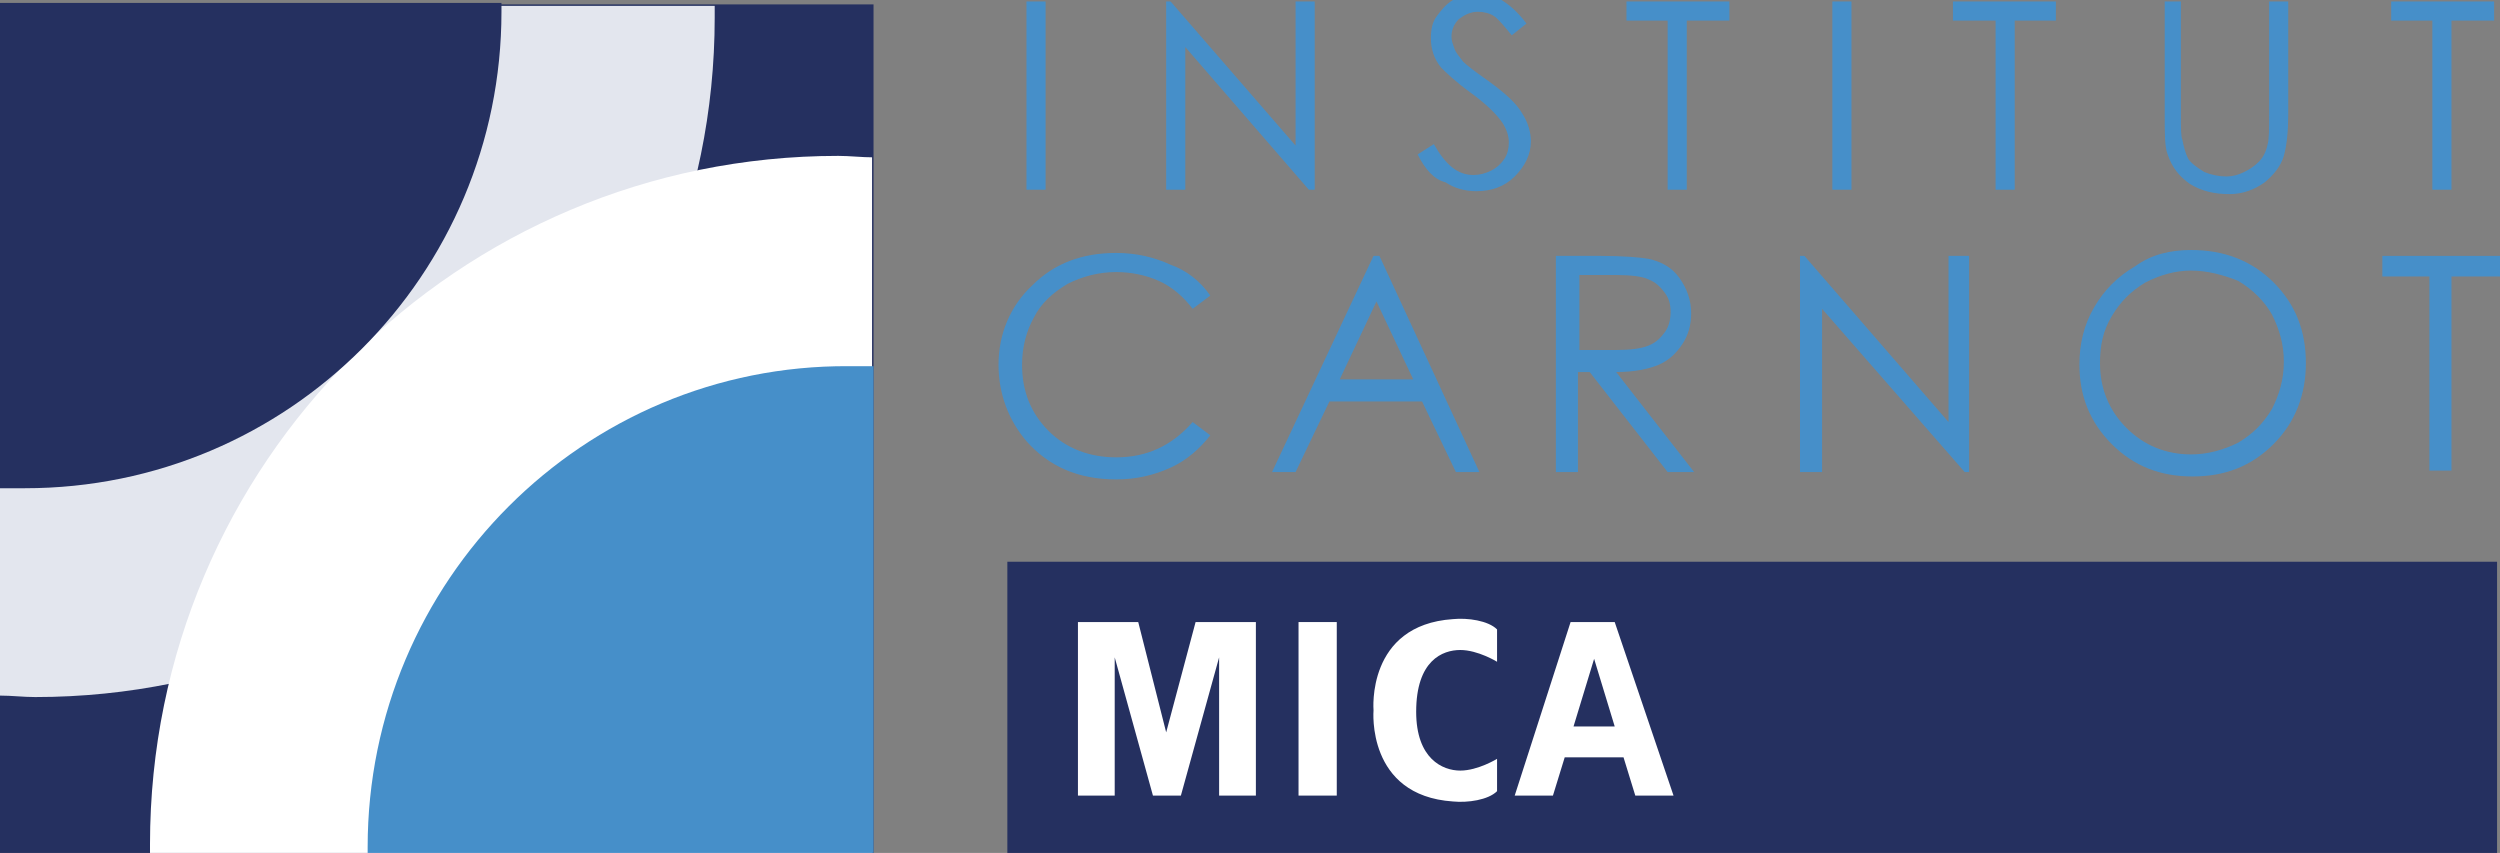 <?xml version="1.0" encoding="utf-8"?>
<!-- Generator: Adobe Illustrator 21.0.2, SVG Export Plug-In . SVG Version: 6.00 Build 0)  -->
<svg width="170px" height="58px" version="1.1" baseProfile="basic" id="Calque_1"
	 xmlns="http://www.w3.org/2000/svg" xmlns:xlink="http://www.w3.org/1999/xlink" x="0px" y="0px" viewBox="0 0 170 58"
	 xml:space="preserve">
<rect x="0" y="0" width="170" height="58" fill="#808080" stroke="none"/>
<rect y="0.3" fill="#253060" width="59.4" height="57.9"/>
<path fill="#E3E6EE" d="M0,47.3c0.8,0,1.6,0.1,2.4,0.1c25.5,0,46.2-20.7,46.2-46.2c0-0.3,0-0.5,0-0.8H0V47.3z"/>
<path fill="#FFFFFF" d="M59.4,10.7c-0.8,0-1.6-0.1-2.4-0.1c-25.8,0-46.8,20.9-46.8,46.8c0,0.3,0,0.5,0,0.8h49.1V10.7z"/>
<path fill="#468FC9" d="M69.8,0.1h1.3v12.8h-1.3V0.1z"/>
<path fill="#468FC9" d="M79.3,12.9V0.1h0.3l8.5,9.8V0.1h1.3v12.8H89l-8.4-9.7v9.7H79.3z"/>
<path fill="#468FC9" d="M96.4,10.5l1.1-0.7c0.8,1.4,1.6,2.1,2.7,2.1c0.4,0,0.8-0.1,1.2-0.3c0.4-0.2,0.7-0.5,0.9-0.8
	c0.2-0.3,0.3-0.7,0.3-1.1c0-0.4-0.1-0.8-0.4-1.3c-0.4-0.6-1.1-1.3-2.2-2.1c-1.1-0.8-1.7-1.4-2-1.7c-0.5-0.6-0.7-1.3-0.7-2
	c0-0.6,0.1-1.1,0.4-1.5s0.6-0.8,1.1-1.1c0.5-0.3,1-0.4,1.6-0.4c0.6,0,1.2,0.1,1.7,0.4c0.5,0.3,1.1,0.8,1.7,1.6l-1,0.8
	c-0.5-0.6-0.9-1.1-1.2-1.3c-0.3-0.2-0.7-0.3-1.1-0.3c-0.5,0-0.9,0.2-1.3,0.5c-0.3,0.3-0.5,0.7-0.5,1.2c0,0.3,0.1,0.5,0.2,0.8
	c0.1,0.3,0.3,0.5,0.6,0.9c0.2,0.2,0.7,0.6,1.7,1.3c1.1,0.8,1.9,1.5,2.3,2.2c0.4,0.6,0.6,1.3,0.6,1.9c0,0.9-0.4,1.7-1.1,2.4
	c-0.7,0.7-1.6,1-2.6,1c-0.8,0-1.5-0.2-2.1-0.6C97.5,12.2,96.9,11.5,96.4,10.5z"/>
<path fill="#468FC9" d="M110.6,1.4V0.1h7v1.3h-2.9v11.5h-1.3V1.4H110.6z"/>
<path fill="#468FC9" d="M124.6,0.1h1.3v12.8h-1.3V0.1z"/>
<path fill="#468FC9" d="M132.8,1.4V0.1h7v1.3H137v11.5h-1.3V1.4H132.8z"/>
<path fill="#468FC9" d="M147,0.1h1.3v7.7c0,0.9,0,1.5,0.1,1.7c0.1,0.5,0.2,0.9,0.4,1.3c0.2,0.3,0.6,0.6,1.1,0.9
	c0.5,0.2,1,0.3,1.5,0.3c0.4,0,0.8-0.1,1.2-0.3c0.4-0.2,0.7-0.4,1-0.7c0.3-0.3,0.5-0.7,0.6-1.2c0.1-0.3,0.1-1,0.1-2V0.1h1.3v7.7
	c0,1.1-0.1,2.1-0.3,2.8c-0.2,0.7-0.7,1.3-1.3,1.8c-0.7,0.5-1.5,0.8-2.4,0.8c-1,0-1.9-0.2-2.7-0.7c-0.7-0.5-1.2-1.1-1.5-2
	c-0.2-0.5-0.2-1.4-0.2-2.7V0.1z"/>
<path fill="#468FC9" d="M162.6,1.4V0.1h7v1.3h-2.9v11.5h-1.3V1.4H162.6z"/>
<path fill="#468FC9" d="M82.3,20.1L81.1,21c-0.6-0.8-1.4-1.5-2.3-1.9c-0.9-0.4-1.9-0.6-2.9-0.6c-1.2,0-2.3,0.3-3.3,0.8
	c-1,0.6-1.8,1.3-2.3,2.3c-0.5,0.9-0.8,2-0.8,3.2c0,1.8,0.6,3.3,1.8,4.5c1.2,1.2,2.8,1.8,4.6,1.8c2.1,0,3.8-0.8,5.2-2.4l1.2,0.9
	c-0.7,0.9-1.6,1.7-2.7,2.2c-1.1,0.5-2.3,0.8-3.7,0.8c-2.6,0-4.6-0.9-6.1-2.6c-1.2-1.4-1.9-3.2-1.9-5.2c0-2.1,0.8-4,2.3-5.4
	c1.5-1.5,3.4-2.2,5.7-2.2c1.4,0,2.6,0.3,3.7,0.8C80.7,18.4,81.6,19.1,82.3,20.1z"/>
<path fill="#468FC9" d="M93.8,17.4l6.8,14.7h-1.6l-2.3-4.8h-6.3l-2.3,4.8h-1.6l6.9-14.7H93.8z M93.6,20.5l-2.5,5.3h5L93.6,20.5z"/>
<path fill="#468FC9" d="M105.9,17.4h2.9c1.6,0,2.7,0.1,3.3,0.2c0.9,0.2,1.6,0.6,2.1,1.3c0.5,0.7,0.8,1.5,0.8,2.4
	c0,0.8-0.2,1.5-0.6,2.1c-0.4,0.6-0.9,1.1-1.6,1.4c-0.7,0.3-1.7,0.5-2.9,0.5l5.3,6.8h-1.8l-5.3-6.8h-0.8v6.8h-1.5V17.4z M107.4,18.8
	v5l2.5,0c1,0,1.7-0.1,2.2-0.3c0.5-0.2,0.8-0.5,1.1-0.9c0.3-0.4,0.4-0.9,0.4-1.4c0-0.5-0.1-0.9-0.4-1.3c-0.3-0.4-0.6-0.7-1.1-0.9
	c-0.4-0.2-1.2-0.3-2.2-0.3H107.4z"/>
<path fill="#468FC9" d="M122.4,32.1V17.4h0.3l9.8,11.3V17.4h1.4v14.7h-0.3l-9.7-11.1v11.1H122.4z"/>
<path fill="#468FC9" d="M149,17c2.2,0,4.1,0.7,5.6,2.2c1.5,1.5,2.2,3.3,2.2,5.5c0,2.1-0.7,4-2.2,5.5c-1.5,1.5-3.3,2.2-5.5,2.2
	c-2.2,0-4-0.7-5.5-2.2c-1.5-1.5-2.2-3.3-2.2-5.4c0-1.4,0.3-2.7,1-3.9c0.7-1.2,1.6-2.1,2.8-2.8C146.3,17.3,147.6,17,149,17z
	 M149,18.4c-1.1,0-2.1,0.3-3.1,0.8c-1,0.6-1.7,1.3-2.3,2.3s-0.8,2-0.8,3.2c0,1.7,0.6,3.2,1.8,4.4c1.2,1.2,2.7,1.8,4.4,1.8
	c1.1,0,2.2-0.3,3.2-0.8c1-0.6,1.7-1.3,2.3-2.3c0.5-1,0.8-2,0.8-3.2c0-1.2-0.3-2.2-0.8-3.2c-0.5-0.9-1.3-1.7-2.3-2.3
	C151.2,18.7,150.1,18.4,149,18.4z"/>
<path fill="#468FC9" d="M162,18.8v-1.4h8v1.4h-3.3v13.2h-1.5V18.8H162z"/>
<path fill="#253060" d="M0,33.2c0.5,0,1.1,0,1.7,0c17.9,0,32.4-14.5,32.4-32.4c0-0.2,0-0.4,0-0.6H0V33.2z"/>
<path fill="#468FC9" d="M59.4,24.9c-0.6,0-1.1,0-1.7,0C39.7,24.8,25,39.5,25,57.6c0,0.2,0,0.4,0,0.6h34.4V24.9z"/>
<rect x="68.5" y="38.2" fill="#253060" width="101.3" height="20"/>
<g>
	<polygon fill="#FFFFFF" points="81.3,42.3 79.3,49.8 77.4,42.3 73.3,42.3 73.3,54.1 75.8,54.1 75.8,44.7 78.4,54.1 79.3,54.1 
		80.3,54.1 82.9,44.7 82.9,54.1 85.4,54.1 85.4,42.3 	"/>
	<rect x="88.3" y="42.3" fill="#FFFFFF" width="2.6" height="11.8"/>
	<path fill="#FFFFFF" d="M99.3,44.2c1.2,0,2.5,0.8,2.5,0.8v-2.2c-0.6-0.6-2-0.8-3-0.7c-5.9,0.4-5.4,6.2-5.4,6.2s-0.5,5.8,5.4,6.2
		c1,0.1,2.4-0.1,3-0.7v-2.2c0,0-1.3,0.8-2.5,0.8c-1.2,0-3-0.8-3-4C96.3,44.9,98.1,44.2,99.3,44.2z"/>
	<g>
		<path fill="#FFFFFF" d="M109.8,42.3h-1.5h-1.5L103,54.1h2.6l0.8-2.6h2h2l0.8,2.6h2.6L109.8,42.3z M108.3,49.4H107l1.4-4.6l1.4,4.6
			H108.3z"/>
	</g>
</g>
</svg>
